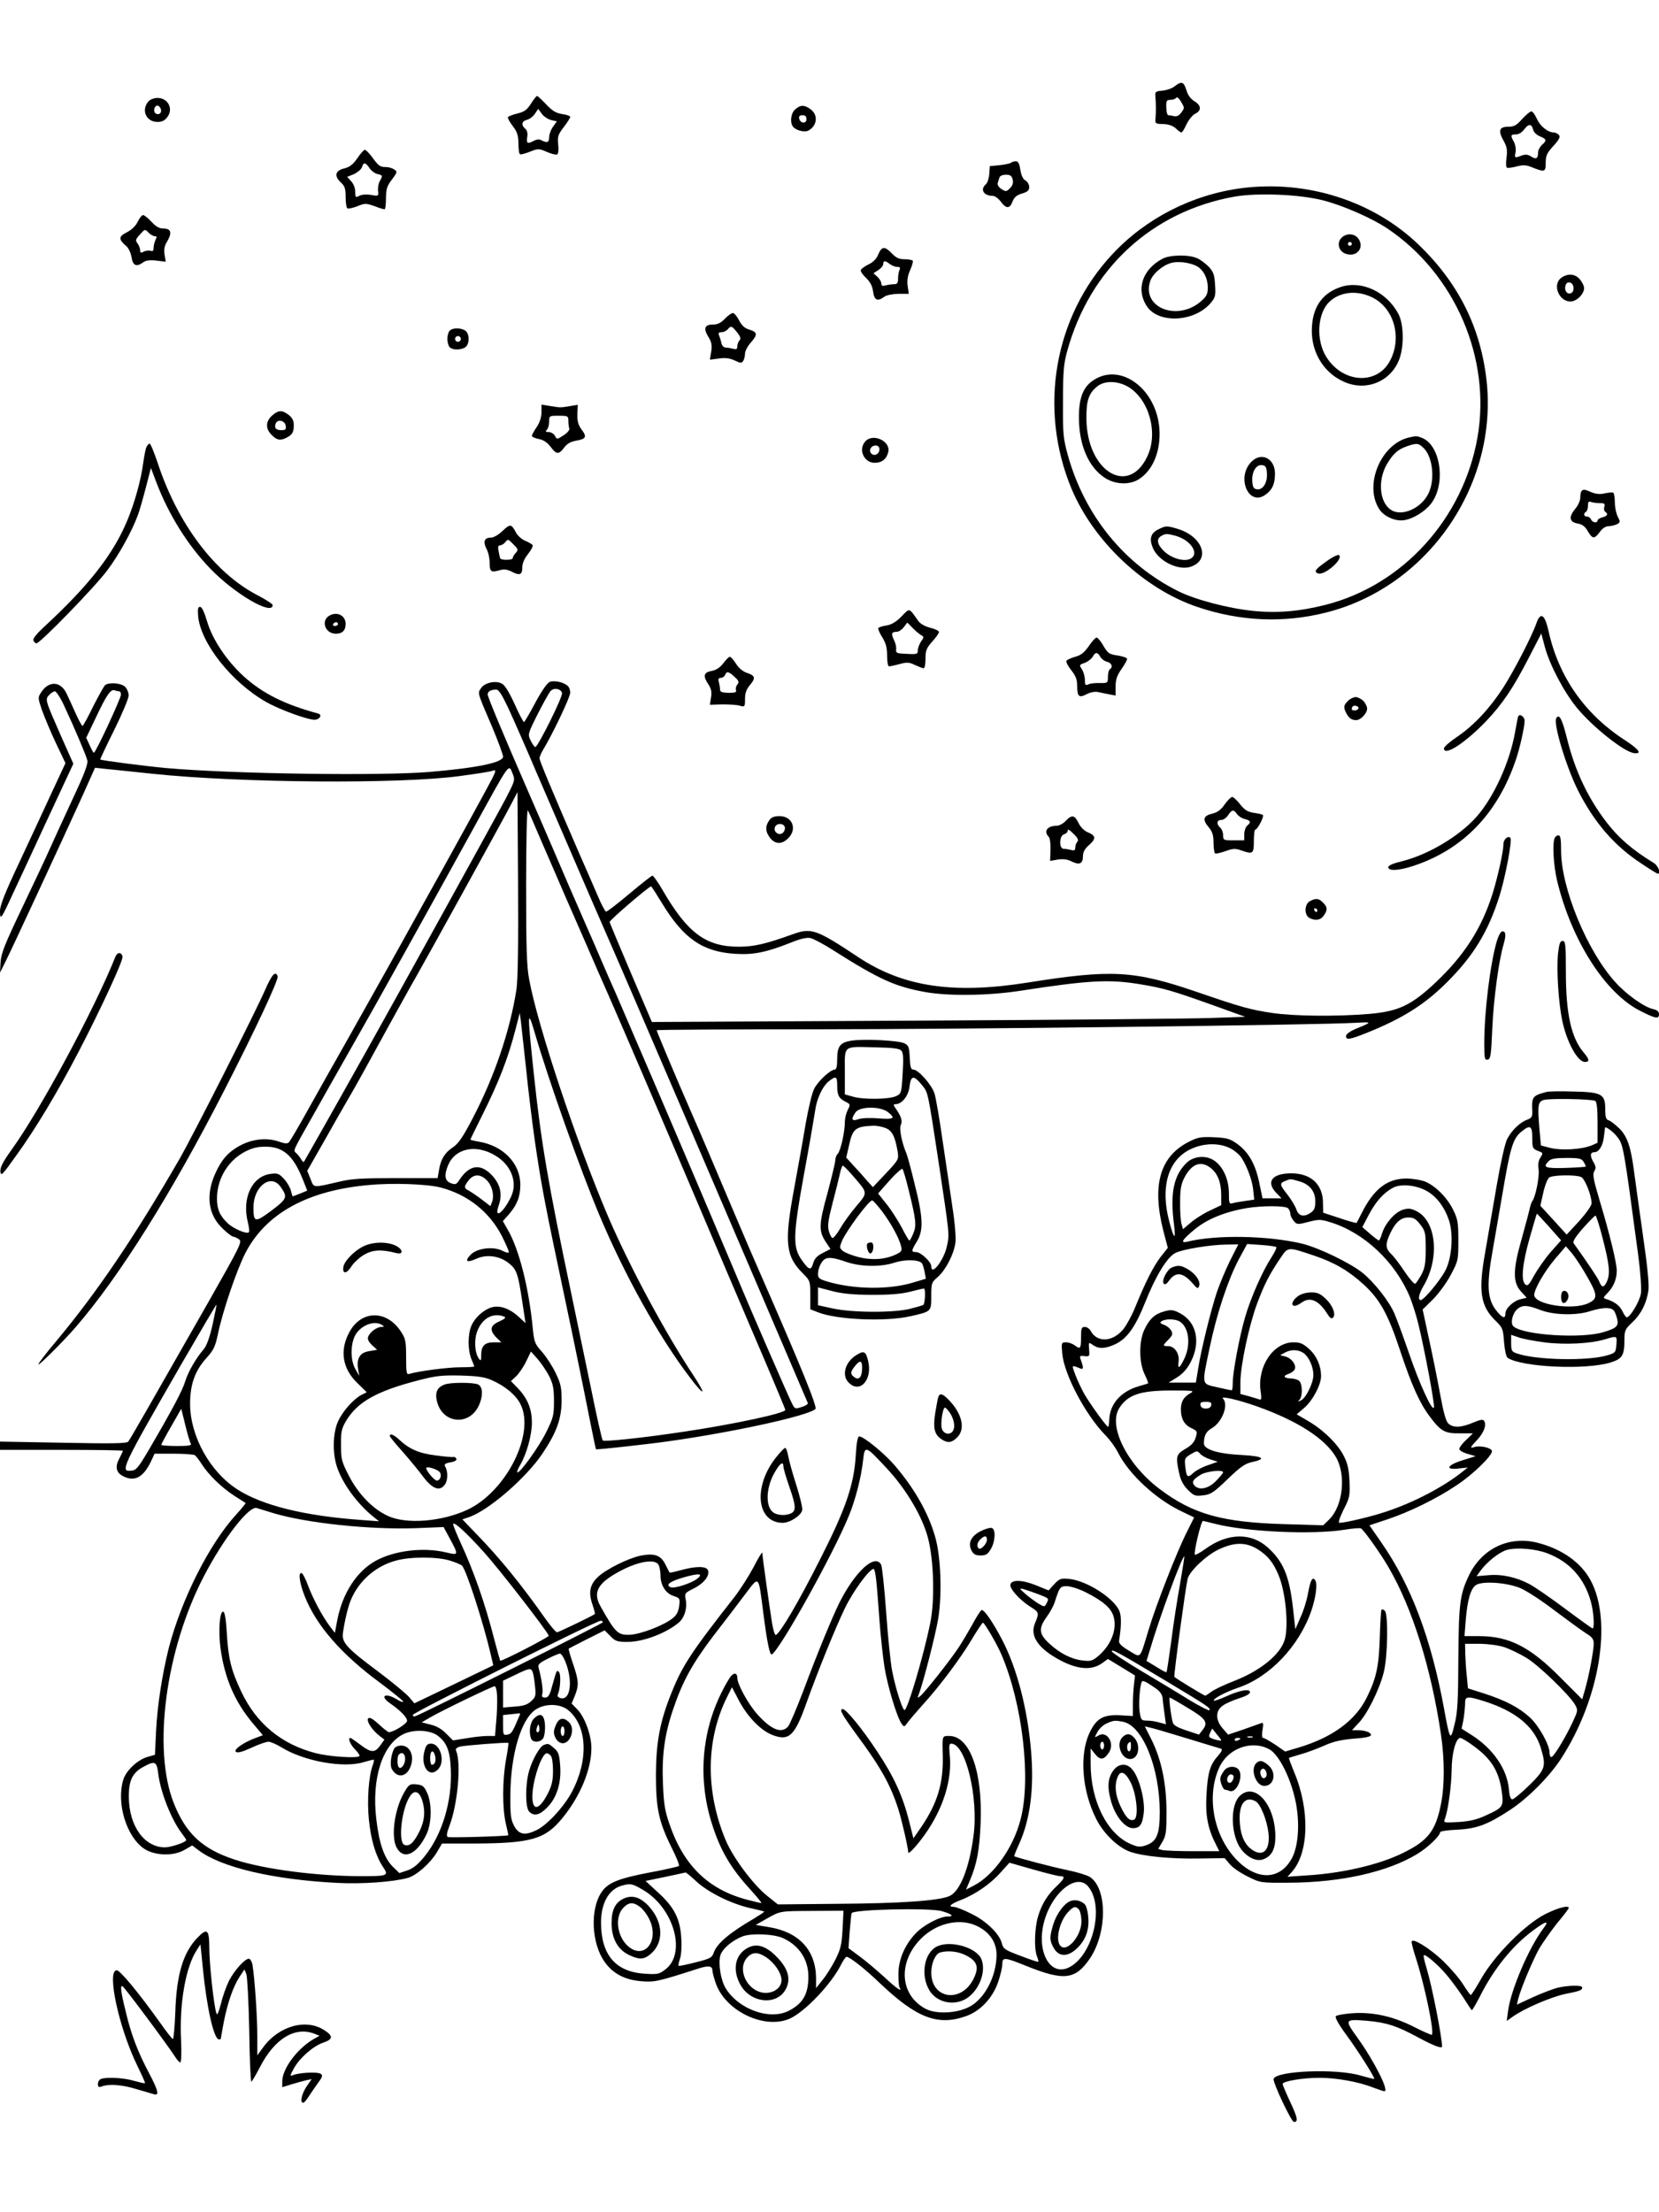 <?xml version="1.0" standalone="no"?>
<!DOCTYPE svg PUBLIC "-//W3C//DTD SVG 20010904//EN"
 "http://www.w3.org/TR/2001/REC-SVG-20010904/DTD/svg10.dtd">
<svg version="1.0" xmlns="http://www.w3.org/2000/svg"
 width="864pt" height="1152pt" viewBox="0 0 864 1152"
 preserveAspectRatio="xMidYMid meet">

<g transform="translate(0,1152) scale(0.1,-0.1)"
fill="#000000" stroke="none">
<path d="M6118 11071 c-13 -11 -42 -21 -64 -23 -35 -3 -39 -6 -37 -28 3 -34 4
-79 1 -115 -3 -29 -1 -30 40 -31 29 -1 51 -9 66 -23 12 -12 25 -21 29 -21 4 0
16 20 27 44 12 24 32 48 45 54 34 16 31 44 -5 65 -19 12 -34 32 -41 57 -14 45
-25 49 -61 21z m35 -136 c-12 -17 -25 -23 -38 -20 -11 3 -25 5 -30 5 -6 0 -11
18 -11 40 -1 35 1 40 22 40 12 0 26 5 30 11 3 6 14 -2 25 -21 18 -30 19 -32 2
-55z"/>
<path d="M2765 10980 c-20 -32 -34 -42 -70 -51 -25 -6 -47 -15 -50 -19 -2 -4
9 -25 25 -46 24 -31 29 -49 30 -91 0 -28 3 -54 8 -56 4 -3 27 3 52 13 43 17
46 17 88 -1 24 -11 48 -16 54 -13 6 4 8 26 5 52 -4 41 -1 51 29 90 19 25 34
49 34 53 0 5 -19 12 -42 15 -33 5 -52 17 -83 50 -23 24 -44 44 -48 44 -4 0
-18 -18 -32 -40z m105 -85 l30 -7 -20 -28 c-11 -15 -20 -40 -20 -54 0 -28 -10
-32 -39 -17 -12 7 -26 6 -44 -4 -31 -16 -36 -12 -31 24 3 17 -1 33 -11 41 -22
19 -18 39 9 46 14 3 33 18 42 32 l17 25 19 -26 c10 -14 32 -28 48 -32z"/>
<path d="M776 10995 c-43 -44 -17 -110 44 -110 24 0 38 7 52 26 32 43 3 99
-52 99 -16 0 -35 -7 -44 -15z m61 -41 c8 -20 -8 -36 -26 -25 -15 10 -8 41 9
41 6 0 13 -7 17 -16z"/>
<path d="M4142 10951 c-22 -18 -29 -64 -14 -88 13 -21 61 -34 82 -23 45 24 52
79 14 109 -33 26 -55 26 -82 2z m58 -52 c0 -25 -33 -22 -38 4 -2 12 3 17 17
17 15 0 21 -6 21 -21z"/>
<path d="M7927 10900 c-29 -33 -42 -40 -72 -40 -47 0 -54 -20 -25 -72 18 -32
21 -49 16 -88 -4 -27 -3 -51 2 -53 4 -3 27 0 50 6 33 9 49 8 75 -2 72 -29 77
-28 77 21 0 37 6 51 40 88 30 33 37 47 29 57 -7 7 -18 13 -26 13 -31 0 -70 31
-88 69 -10 23 -23 41 -30 41 -6 0 -28 -18 -48 -40z m57 -54 c3 -14 18 -29 36
-36 35 -15 37 -21 10 -45 -11 -10 -20 -28 -20 -40 0 -31 -10 -37 -36 -20 -17
11 -30 12 -49 5 -37 -14 -38 -13 -32 18 3 15 -1 38 -8 52 -20 35 -18 40 10 40
14 0 31 10 42 25 23 31 39 32 47 1z"/>
<path d="M1861 10696 c-23 -33 -40 -46 -68 -53 -47 -11 -54 -39 -18 -73 21
-19 25 -33 25 -76 0 -29 4 -55 9 -59 5 -3 29 2 52 11 39 16 44 16 88 1 25 -10
49 -17 54 -17 4 0 7 26 7 58 1 48 5 63 31 97 28 37 29 41 13 52 -10 7 -29 13
-43 13 -32 0 -39 5 -74 53 -15 20 -32 37 -37 37 -5 0 -23 -20 -39 -44z m63
-51 c9 -14 27 -27 41 -31 29 -7 29 -8 13 -37 -7 -12 -11 -35 -9 -51 3 -28 2
-28 -37 -21 -24 4 -49 2 -61 -5 -19 -10 -21 -8 -21 22 0 19 -9 41 -21 54 l-21
23 35 14 c19 9 38 25 42 36 8 28 19 26 39 -4z"/>
<path d="M5266 10673 c-4 -4 -31 -10 -59 -13 l-52 -5 -3 -42 c-2 -23 -10 -47
-18 -53 -31 -27 -11 -60 37 -60 10 0 28 -13 41 -30 28 -38 47 -38 61 0 9 23
22 34 49 42 30 9 38 16 38 34 0 13 -9 28 -19 34 -13 6 -22 26 -27 55 -5 33
-11 45 -23 45 -10 0 -21 -3 -25 -7z m8 -88 c4 -17 0 -31 -14 -45 -19 -19 -22
-19 -45 -4 -13 8 -22 22 -19 30 2 8 6 21 9 29 2 9 16 15 34 15 22 0 30 -5 35
-25z"/>
<path d="M6465 10540 c-257 -34 -498 -157 -673 -345 -302 -324 -385 -802 -212
-1219 115 -275 377 -522 654 -616 223 -76 452 -86 675 -29 528 134 893 664
833 1207 -31 277 -147 509 -354 708 -237 228 -583 338 -923 294z m428 -64
c104 -27 254 -93 334 -147 351 -237 539 -674 468 -1085 -74 -424 -389 -772
-793 -874 -134 -34 -252 -44 -377 -31 -129 13 -299 58 -388 102 -281 140 -487
393 -575 706 -25 91 -27 111 -26 283 0 156 4 197 22 262 118 429 441 727 871
804 120 21 342 12 464 -20z"/>
<path d="M6985 10280 c-24 -26 -13 -68 22 -81 56 -21 100 28 69 76 -20 31 -65
33 -91 5z m55 -30 c0 -5 -4 -10 -10 -10 -5 0 -10 5 -10 10 0 6 5 10 10 10 6 0
10 -4 10 -10z"/>
<path d="M6055 10173 c-107 -56 -141 -163 -80 -251 63 -89 248 -78 331 21 23
28 26 37 22 94 -3 53 -9 68 -33 94 -17 17 -44 38 -62 45 -43 19 -141 17 -178
-3z m176 -38 c36 -19 59 -63 59 -113 0 -33 -6 -45 -34 -70 -123 -108 -311 -35
-266 103 12 38 61 81 107 95 35 11 96 4 134 -15z"/>
<path d="M6984 10026 c-92 -30 -143 -97 -151 -200 -11 -127 53 -242 162 -292
116 -55 247 -3 292 114 26 68 24 184 -4 237 -61 115 -191 176 -299 141z m165
-56 c115 -58 155 -217 86 -336 -71 -121 -245 -106 -328 28 -55 88 -46 228 17
287 56 53 147 61 225 21z"/>
<path d="M5706 9547 c-63 -35 -88 -94 -87 -205 1 -138 48 -250 130 -307 57
-40 138 -43 189 -6 70 49 108 148 100 259 -15 201 -192 339 -332 259z m169
-41 c109 -65 158 -239 101 -361 -99 -213 -316 -79 -318 195 -1 94 12 133 58
169 38 30 105 28 159 -3z"/>
<path d="M7335 9241 c-143 -35 -231 -244 -154 -369 21 -36 71 -62 117 -62 52
0 134 50 165 102 67 108 34 293 -58 328 -29 11 -27 11 -70 1z m80 -55 c46 -46
59 -160 26 -232 -36 -80 -140 -127 -197 -89 -60 39 -70 154 -21 238 32 54 56
76 104 93 52 18 61 17 88 -10z"/>
<path d="M6521 9119 c-88 -82 -17 -246 75 -171 32 25 44 55 44 106 0 76 -67
113 -119 65z m77 -62 c4 -49 -20 -89 -51 -85 -18 2 -23 11 -25 41 -4 49 20 89
51 85 18 -2 23 -11 25 -41z"/>
<path d="M6032 8763 c-39 -19 -48 -49 -28 -96 29 -70 136 -122 201 -97 101 38
57 157 -72 196 -57 17 -61 17 -101 -3z m90 -33 c82 -23 128 -97 75 -121 -34
-15 -99 5 -136 42 -35 34 -40 63 -13 78 22 13 29 13 74 1z"/>
<path d="M6910 8598 c-61 -43 -69 -55 -46 -64 33 -13 133 74 110 95 -5 5 -34
-9 -64 -31z"/>
<path d="M717 10365 c-10 -21 -31 -42 -57 -55 -43 -22 -44 -36 -2 -72 11 -9
23 -34 27 -57 7 -45 25 -53 61 -27 13 10 34 13 68 9 l49 -6 -6 37 c-4 27 -1
46 15 71 25 44 18 65 -21 65 -22 0 -39 10 -62 35 -18 19 -37 35 -44 35 -6 0
-19 -16 -28 -35z m89 -75 c11 0 12 -4 4 -19 -5 -11 -10 -29 -10 -41 0 -16 -4
-20 -16 -16 -8 3 -24 1 -35 -4 -15 -9 -19 -7 -19 7 0 10 -7 26 -14 36 -12 15
-10 21 13 46 25 28 26 29 44 10 10 -10 25 -19 33 -19z"/>
<path d="M4574 10195 c-9 -23 -27 -41 -51 -52 -20 -10 -38 -23 -40 -30 -2 -6
10 -24 27 -40 22 -21 33 -42 37 -71 6 -46 23 -54 59 -27 11 8 41 14 73 15 l54
0 -6 41 c-4 28 0 54 13 82 10 23 16 45 14 49 -3 4 -22 8 -43 8 -28 0 -44 7
-66 30 -37 39 -53 38 -71 -5z m60 -50 c11 -8 28 -15 39 -15 15 0 17 -4 11 -17
-4 -10 -7 -30 -7 -45 0 -22 -5 -28 -21 -28 -12 0 -31 -3 -43 -6 -17 -5 -23 -2
-23 9 0 9 -9 25 -20 35 l-21 19 26 17 c14 9 25 23 25 31 0 19 10 19 34 0z"/>
<path d="M8132 10074 c-49 -34 -15 -124 47 -124 32 0 71 39 71 70 0 10 -9 29
-21 44 -24 30 -63 34 -97 10z m63 -54 c0 -16 -6 -26 -18 -28 -19 -4 -32 20
-23 44 9 25 41 13 41 -16z"/>
<path d="M3775 9860 c-21 -22 -38 -30 -62 -30 -43 0 -51 -20 -24 -64 17 -27
20 -43 15 -77 l-7 -42 47 6 c33 5 56 2 82 -10 31 -15 36 -15 44 -3 6 8 10 26
10 39 0 13 14 39 31 58 36 41 34 54 -10 67 -23 7 -38 21 -52 48 -11 21 -25 38
-32 38 -7 0 -26 -13 -42 -30z m64 -71 c18 -23 21 -33 12 -42 -6 -6 -11 -20
-11 -30 0 -15 -5 -18 -22 -13 -13 3 -30 6 -39 6 -9 0 -19 10 -22 23 -2 12 -8
30 -12 40 -5 13 -2 17 13 17 11 0 25 7 32 15 17 20 21 19 49 -16z"/>
<path d="M2342 9798 c-7 -7 -12 -26 -12 -43 0 -17 5 -36 12 -43 15 -15 53 -16
79 -2 26 15 26 75 0 90 -26 14 -64 13 -79 -2z m58 -43 c0 -8 -7 -15 -15 -15
-8 0 -15 7 -15 15 0 8 7 15 15 15 8 0 15 -7 15 -15z"/>
<path d="M2820 9373 c0 -26 -9 -53 -25 -77 -14 -20 -25 -41 -25 -46 0 -5 16
-12 35 -16 24 -4 44 -17 62 -40 31 -42 43 -42 71 -5 15 20 33 31 62 36 52 9
58 20 29 58 -18 25 -23 43 -22 81 l2 48 -42 -7 c-48 -8 -48 -8 -104 1 l-43 7
0 -40z m140 -45 c0 -14 2 -32 5 -40 2 -7 -11 -23 -30 -35 -34 -22 -35 -22 -45
-2 -6 10 -20 19 -32 19 -17 0 -19 3 -10 12 7 7 12 26 12 43 0 30 1 30 50 30
47 0 50 -1 50 -27z"/>
<path d="M1416 9355 c-33 -30 -34 -68 -1 -100 27 -28 45 -31 78 -14 30 16 37
28 37 66 0 22 -8 38 -26 52 -35 27 -55 26 -88 -4z m72 -52 c3 -19 -1 -23 -22
-23 -29 0 -39 11 -30 35 10 24 48 15 52 -12z"/>
<path d="M4507 9222 c-39 -42 -8 -112 48 -112 38 0 62 19 71 56 14 56 -79 100
-119 56z m73 -42 c0 -24 -26 -38 -42 -22 -16 16 -2 42 22 42 13 0 20 -7 20
-20z"/>
<path d="M761 9188 c-4 -13 -11 -48 -15 -78 -11 -86 -44 -207 -83 -300 -73
-176 -200 -339 -432 -553 -40 -37 -61 -63 -57 -72 3 -8 10 -15 16 -15 19 0
304 293 368 379 61 81 128 202 159 286 9 22 27 87 42 144 l27 104 28 -74 c65
-171 165 -330 281 -450 127 -132 325 -247 325 -190 0 6 -36 29 -80 52 -222
115 -416 373 -520 692 -18 53 -36 97 -41 97 -5 0 -13 -10 -18 -22z"/>
<path d="M8237 8963 c-4 -3 -7 -19 -7 -34 0 -15 -11 -41 -25 -57 -36 -43 -33
-70 10 -78 25 -4 40 -15 54 -40 25 -42 34 -42 63 -4 13 19 31 30 46 30 13 0
32 5 43 10 18 10 18 13 4 40 -8 16 -15 49 -15 74 0 25 -4 47 -8 50 -4 3 -24 1
-44 -3 -24 -6 -46 -4 -68 5 -37 16 -44 17 -53 7z m94 -63 c25 0 29 -3 24 -19
-3 -11 -1 -22 5 -26 17 -11 11 -23 -15 -29 -14 -4 -25 -11 -25 -16 0 -16 -27
-12 -34 5 -3 8 -12 15 -21 15 -17 0 -20 16 -5 25 6 3 10 18 10 32 0 19 4 24
16 19 9 -3 29 -6 45 -6z"/>
<path d="M2617 8755 c-22 -21 -47 -35 -62 -35 -33 0 -40 -21 -21 -59 9 -16 16
-48 16 -70 0 -48 7 -53 50 -41 24 7 40 5 61 -5 45 -24 59 -19 59 19 0 22 10
46 30 71 16 20 27 41 24 46 -3 5 -21 16 -39 23 -19 8 -41 28 -49 45 -23 43
-29 44 -69 6z m58 -71 c24 -24 25 -28 11 -43 -9 -10 -16 -22 -16 -28 0 -10
-56 -11 -64 -2 -2 2 -6 19 -9 37 -5 23 -3 32 7 32 7 0 19 7 26 15 16 19 15 20
45 -11z"/>
<path d="M1032 8310 c14 -141 176 -345 355 -446 74 -42 226 -96 255 -92 25 3
36 26 16 32 -178 48 -292 106 -391 196 -88 81 -162 192 -189 286 -14 47 -27
74 -36 74 -11 0 -13 -11 -10 -50z"/>
<path d="M4695 8310 c-27 -28 -51 -42 -77 -47 -21 -3 -41 -9 -44 -14 -2 -5 7
-26 21 -48 19 -31 25 -54 25 -96 0 -30 4 -55 10 -55 5 0 30 5 55 12 38 10 50
10 80 -5 20 -9 40 -17 45 -17 6 0 10 22 10 50 0 43 5 55 35 89 19 21 35 43 35
50 0 6 -20 16 -46 22 -27 7 -52 21 -62 36 -50 70 -43 68 -87 23z m100 -96 c18
-10 18 -12 2 -34 -9 -14 -17 -34 -17 -46 0 -20 -4 -22 -57 -19 -53 2 -58 4
-56 24 2 12 -4 35 -12 50 -15 31 -12 41 16 41 10 0 26 11 36 24 l18 24 26 -26
c14 -15 34 -32 44 -38z"/>
<path d="M1719 8316 c-50 -24 -28 -96 30 -96 34 0 51 17 51 51 0 42 -41 65
-81 45z m41 -46 c0 -5 -7 -10 -16 -10 -8 0 -12 5 -9 10 3 6 10 10 16 10 5 0 9
-4 9 -10z"/>
<path d="M8001 8273 c-25 -71 -119 -251 -173 -335 -71 -109 -152 -195 -238
-254 -39 -26 -70 -53 -70 -61 0 -44 111 28 221 143 84 89 138 168 220 327 l66
128 18 -68 c26 -96 97 -231 165 -316 81 -100 249 -234 301 -239 43 -5 25 20
-52 70 -207 135 -342 329 -394 565 -20 89 -42 103 -64 40z"/>
<path d="M5670 8155 c-23 -33 -40 -47 -70 -55 -21 -6 -42 -15 -46 -21 -3 -6 8
-28 25 -49 24 -31 31 -48 31 -84 0 -54 10 -62 51 -40 18 9 43 14 58 10 14 -3
41 -8 59 -12 l32 -6 0 47 c0 35 7 57 30 90 17 24 30 48 30 54 0 5 -21 13 -46
17 -49 7 -55 11 -84 62 -11 17 -24 32 -29 32 -6 0 -24 -20 -41 -45z m60 -55
c6 -11 22 -23 35 -26 25 -6 33 -28 15 -39 -5 -3 -10 -21 -10 -39 0 -33 -1 -33
-42 -33 -24 1 -51 -2 -60 -7 -15 -7 -18 -3 -18 23 0 18 -7 42 -15 55 -15 23
-15 24 14 34 16 6 34 20 41 31 14 26 26 27 40 1z"/>
<path d="M3767 8066 c-18 -23 -38 -36 -62 -40 -41 -8 -45 -26 -15 -71 14 -22
18 -39 13 -67 l-6 -38 64 2 c35 0 76 -2 92 -7 26 -7 27 -6 27 35 0 31 7 50 25
72 32 37 28 50 -15 64 -21 7 -43 25 -57 48 -13 20 -27 36 -32 36 -5 0 -20 -15
-34 -34z m59 -71 c22 -20 24 -27 14 -40 -7 -8 -10 -21 -7 -29 4 -11 -4 -14
-39 -14 -33 1 -44 5 -44 17 0 9 -3 26 -6 39 -5 16 -2 22 10 22 9 0 19 7 22 15
8 21 19 19 50 -10z"/>
<path d="M2863 7969 c-13 -5 -41 -45 -75 -108 -29 -55 -56 -101 -59 -101 -4 0
-26 42 -49 94 -27 59 -51 99 -66 106 -32 18 -91 5 -109 -24 -18 -27 -21 -17
57 -199 32 -76 58 -147 58 -157 0 -31 -135 -59 -385 -80 -259 -21 -1022 -10
-1365 20 -112 10 -342 40 -348 45 -1 1 31 70 73 154 41 83 75 164 75 179 0 16
-9 37 -19 46 -22 20 -84 24 -104 8 -6 -6 -34 -56 -62 -111 -27 -56 -52 -101
-55 -101 -4 0 -19 28 -35 63 -15 34 -37 81 -48 105 -30 65 -93 69 -133 6 -17
-26 -17 -29 5 -93 13 -36 45 -113 72 -170 l50 -105 -70 -150 c-38 -83 -115
-248 -170 -366 -75 -159 -101 -225 -101 -254 0 -51 6 -43 62 79 26 55 108 232
183 394 l137 294 -65 146 c-82 187 -83 188 -61 212 9 10 23 19 30 19 7 0 30
-35 49 -77 54 -116 113 -255 120 -283 4 -19 -16 -72 -81 -210 -47 -102 -101
-219 -119 -260 -18 -41 -82 -176 -141 -300 -89 -187 -108 -234 -111 -280 l-3
-55 30 60 c34 68 290 620 396 853 l69 154 55 -6 c30 -3 139 -14 241 -25 455
-48 1291 -55 1605 -12 83 11 159 23 168 27 20 8 20 1 0 -39 -23 -45 -224 -412
-367 -667 -65 -118 -143 -258 -172 -310 -29 -52 -120 -214 -202 -360 -83 -146
-185 -328 -228 -405 -43 -77 -83 -145 -89 -152 -9 -10 -21 -9 -56 3 -61 21
-136 13 -201 -22 -60 -33 -94 -71 -126 -141 -53 -114 -40 -218 36 -290 24 -24
50 -43 56 -43 6 0 19 -6 30 -14 17 -12 7 -33 -160 -327 -305 -535 -407 -714
-417 -726 -8 -10 -83 -11 -339 -6 l-329 6 0 -21 0 -22 320 0 c176 0 320 -2
320 -5 0 -3 -9 -21 -19 -41 -23 -42 -16 -73 20 -91 59 -31 105 -7 145 76 l19
41 100 0 c55 0 105 -4 110 -8 6 -4 22 -25 36 -47 36 -56 104 -122 169 -164 30
-19 57 -36 59 -38 2 -1 -20 -28 -49 -60 -140 -153 -285 -441 -351 -695 -34
-136 -59 -295 -66 -429 l-6 -127 -39 -11 c-53 -16 -112 -72 -126 -119 -37
-123 17 -298 110 -360 56 -36 153 -39 211 -4 l38 22 33 -25 c117 -89 388 -153
721 -170 130 -7 294 5 369 26 46 13 118 77 153 136 l25 43 166 0 c299 1 372
22 463 135 92 113 149 252 149 362 0 67 -34 160 -72 200 l-31 32 17 41 c22 55
20 79 -10 167 -14 41 -24 76 -22 78 1 1 44 23 95 49 l92 46 30 -30 c26 -27 36
-30 90 -30 83 0 205 47 269 103 28 26 42 75 33 118 -6 32 -5 34 44 58 52 27
83 67 72 94 -8 22 -62 22 -139 1 -32 -9 -60 -15 -61 -13 -1 2 -11 22 -22 43
-24 48 -57 59 -129 45 -66 -14 -182 -72 -223 -112 -41 -39 -49 -79 -28 -141 9
-26 15 -49 13 -51 -9 -8 -189 -95 -197 -95 -6 0 -31 30 -58 67 -127 181 -242
322 -361 444 l-74 77 33 11 c102 34 300 205 385 333 73 109 98 179 99 273 0
69 -4 89 -31 145 -17 36 -49 85 -71 110 -37 41 -41 51 -48 120 -20 212 -72
417 -131 517 l-25 44 32 36 c42 49 59 92 59 153 0 112 -89 204 -217 225 -24 4
-43 9 -43 11 0 2 27 57 59 121 89 179 135 295 176 453 l22 85 6 -45 c3 -25 15
-135 27 -245 11 -110 31 -274 44 -365 36 -250 53 -335 166 -870 37 -174 91
-437 126 -615 14 -71 27 -131 28 -132 3 -3 261 25 381 42 339 48 727 133 762
168 10 11 -75 221 -286 702 -27 61 -93 214 -146 340 -112 264 -168 397 -218
510 -67 153 -177 414 -177 420 0 3 375 5 833 5 750 0 2612 22 2812 34 83 5 83
4 -7 -33 -28 -12 -48 -27 -48 -36 0 -22 19 -19 107 16 185 74 303 148 417 262
139 138 216 264 275 450 31 98 68 293 57 304 -12 13 -36 -8 -36 -32 0 -39 -29
-170 -57 -260 -57 -180 -147 -320 -295 -460 -127 -120 -195 -152 -348 -165
-168 -14 -388 -12 -504 5 -115 17 -164 31 -391 109 -330 113 -444 119 -885 49
-385 -61 -646 -22 -879 132 -223 148 -245 155 -345 119 -136 -49 -199 -64
-278 -64 -171 0 -267 71 -396 293 -24 42 -49 77 -54 77 -5 0 -59 -43 -121 -95
-62 -52 -116 -94 -121 -92 -5 2 -24 37 -41 78 -18 41 -62 144 -100 229 -143
330 -205 478 -205 491 0 8 9 29 20 47 48 79 140 272 140 295 0 13 -6 30 -14
36 -22 19 -69 29 -93 20z m64 -57 c7 -16 -126 -282 -139 -282 -5 0 -15 15 -24
33 -16 33 -16 34 36 138 29 57 59 111 67 120 16 19 52 14 60 -9z m-2306 8 c5
0 9 -8 9 -17 0 -19 -131 -302 -141 -303 -3 0 -13 18 -22 39 l-18 39 52 109
c56 118 76 146 97 138 7 -3 18 -5 23 -5z m2026 -87 c25 -54 92 -206 148 -338
57 -132 185 -429 285 -660 101 -231 204 -469 230 -530 26 -60 135 -315 243
-565 205 -477 646 -1507 654 -1526 2 -6 -12 -15 -32 -21 -34 -11 -36 -10 -50
18 -16 29 -229 520 -270 619 -13 30 -30 73 -40 95 -9 22 -67 157 -127 300
-134 316 -426 996 -480 1120 -22 50 -53 119 -68 155 -15 36 -60 139 -100 230
-40 91 -112 257 -160 370 -49 113 -107 248 -130 300 -126 289 -210 490 -210
503 0 16 14 25 43 26 14 1 30 -24 64 -96z m24 -345 c12 -30 10 -36 -40 -132
-59 -111 -583 -1060 -721 -1306 -214 -382 -324 -575 -327 -580 -3 -3 -9 3 -14
12 -5 9 -16 24 -25 32 -18 18 -25 0 94 211 46 83 104 184 127 225 23 41 69
122 102 180 63 109 358 639 598 1075 197 358 183 339 206 283z m19 -1118 c-33
-215 -114 -455 -228 -673 -52 -100 -75 -133 -104 -152 -42 -28 -63 -62 -72
-120 l-7 -40 -217 0 c-177 0 -232 -3 -297 -19 -139 -32 -129 -33 -148 15 l-17
42 89 156 c48 86 105 185 126 221 42 72 90 159 219 395 49 88 107 194 131 235
70 123 460 830 496 900 l34 65 3 -475 c2 -318 -1 -500 -8 -550z m125 780 c32
-74 91 -209 130 -300 40 -91 93 -212 118 -270 25 -58 72 -166 105 -240 74
-168 284 -658 472 -1100 78 -184 211 -497 296 -695 85 -198 154 -363 154 -367
0 -17 -264 -74 -525 -113 -211 -32 -418 -54 -426 -46 -4 3 -32 128 -62 276
-31 149 -77 369 -102 490 -120 571 -157 786 -194 1135 -35 328 -35 353 3 225
72 -248 238 -715 336 -949 131 -313 311 -637 473 -849 32 -43 61 -76 65 -73 3
3 -17 38 -43 78 -149 224 -337 574 -448 833 -163 382 -366 990 -411 1234 -13
67 -16 163 -16 490 0 230 4 400 9 391 5 -8 35 -76 66 -150z m635 -337 c111
-182 211 -250 380 -260 95 -6 161 8 288 58 51 21 84 28 103 24 16 -4 68 -31
116 -62 243 -154 323 -190 481 -219 124 -22 327 -19 492 6 362 56 466 61 625
35 124 -20 173 -35 375 -107 l175 -63 -175 -6 c-96 -4 -791 -10 -1545 -14
l-1370 -7 -110 257 c-60 141 -110 260 -110 264 0 10 209 189 216 185 3 -1 29
-42 59 -91z m-2003 -1274 c56 -21 93 -67 133 -168 l20 -51 -36 -15 c-20 -8
-38 -15 -39 -15 -2 0 -6 13 -10 30 -4 16 -20 44 -36 61 -26 28 -34 31 -70 26
-97 -13 -150 -126 -118 -253 6 -25 9 -48 5 -51 -11 -11 -79 18 -109 46 -41 38
-57 73 -57 129 0 121 78 228 190 263 37 11 95 10 127 -2z m1130 -35 c85 -49
120 -140 85 -215 -40 -85 -91 -122 -65 -47 21 60 9 111 -36 159 -61 63 -118
53 -171 -29 -13 -20 -19 -22 -43 -13 -31 12 -35 42 -13 94 37 87 143 110 243
51z m-43 -129 c29 -28 41 -79 29 -113 l-9 -23 -44 34 c-25 19 -55 39 -67 46
-28 14 -28 21 -2 55 26 33 61 33 93 1z m-1073 -35 c38 -54 35 -62 -47 -124
-86 -64 -94 -63 -94 17 0 109 91 178 141 107z m834 -4 c142 -37 255 -128 319
-253 20 -40 36 -77 36 -83 0 -6 -13 -4 -32 6 -47 25 -132 15 -166 -19 -34 -35
-22 -45 28 -22 53 24 118 16 166 -20 44 -34 51 -52 73 -197 l18 -118 -37 34
c-49 44 -100 61 -143 47 -42 -14 -86 -55 -103 -97 -18 -44 -18 -126 1 -171 8
-19 15 -37 15 -39 0 -2 -33 -4 -74 -4 -63 0 -218 -20 -266 -35 -13 -4 -15 10
-15 88 0 83 -3 96 -27 133 -75 115 -209 112 -270 -6 -50 -94 -34 -188 43 -262
l49 -48 -28 -14 c-43 -23 -99 -87 -122 -139 -27 -60 -29 -165 -5 -236 28 -85
103 -188 184 -255 l35 -28 -95 7 c-292 21 -512 75 -643 159 -143 92 -246 278
-246 446 0 100 25 172 85 238 38 42 46 60 60 125 24 118 99 337 144 424 107
205 324 324 642 352 126 12 306 5 374 -13z m-1188 -714 c-15 -67 -31 -110 -46
-128 -40 -46 -81 -117 -96 -166 -14 -48 -69 -151 -187 -353 -54 -92 -68 -111
-91 -113 -64 -8 -59 4 258 555 99 171 181 310 182 309 2 -1 -8 -48 -20 -104z
m1518 42 c12 -5 6 -11 -24 -25 -49 -21 -53 -46 -16 -84 l26 -25 -39 0 c-48 0
-66 -19 -66 -67 0 -29 -2 -32 -12 -18 -22 30 -26 99 -8 144 26 67 82 97 139
75z m-635 -44 c12 -8 12 -10 -5 -10 -24 -1 -60 -28 -68 -52 -4 -12 3 -26 20
-42 l27 -25 -41 -7 c-48 -7 -67 -37 -58 -93 l6 -36 -22 39 c-27 50 -23 142 8
184 34 46 96 66 133 42z m870 -266 c20 -40 25 -64 25 -130 0 -74 -3 -87 -42
-165 -39 -78 -139 -216 -149 -206 -3 2 4 20 15 38 34 59 61 155 61 221 0 72
-23 127 -75 181 l-34 35 28 26 c15 15 39 50 52 78 l24 50 35 -39 c19 -22 46
-62 60 -89z m-297 -22 c68 -30 124 -77 147 -123 79 -153 -73 -456 -276 -551
-133 -62 -318 -77 -414 -32 -79 36 -154 114 -203 209 -38 74 -41 86 -41 160
-1 69 3 86 26 125 58 98 157 155 373 211 96 25 125 28 225 26 92 -3 125 -8
163 -25z m-1569 -330 c5 -9 -12 -12 -73 -12 -45 0 -81 3 -81 6 0 4 23 47 52
97 l52 91 21 -85 c11 -46 24 -90 29 -97z m431 -362 c175 -52 499 -86 737 -78
l148 6 30 -55 c50 -93 50 -93 -17 -77 -118 28 -267 10 -365 -43 -99 -54 -173
-167 -201 -307 l-13 -69 -26 34 c-40 53 -89 146 -114 213 -12 33 -27 62 -33
64 -19 6 -12 -50 17 -123 60 -150 189 -299 390 -447 67 -50 122 -95 122 -99 0
-5 -15 0 -32 11 -62 38 -94 19 -35 -21 53 -37 87 -72 87 -90 0 -15 -70 -59
-95 -59 -4 0 -28 18 -52 41 -31 28 -48 38 -55 31 -12 -12 18 -60 58 -91 l26
-20 -22 -31 c-28 -39 -48 -38 -104 5 -26 19 -48 35 -51 35 -15 0 -1 -35 24
-60 16 -16 26 -32 23 -35 -13 -12 -155 -3 -226 15 -180 46 -312 155 -391 324
-52 111 -66 169 -74 305 -4 66 -10 106 -18 108 -19 7 -27 -101 -14 -195 22
-153 73 -272 166 -384 l54 -64 -37 -14 c-61 -22 -116 -60 -104 -72 8 -8 31 -2
80 20 38 18 78 32 90 32 11 0 42 -13 69 -30 118 -72 323 -109 428 -76 27 8 51
14 52 12 2 -2 -1 -15 -6 -29 -21 -55 -30 -183 -20 -282 11 -107 35 -188 73
-246 32 -48 28 -49 -122 -49 -226 1 -497 36 -649 86 -169 55 -256 136 -319
297 -110 281 -41 799 159 1181 101 194 234 366 274 353 10 -3 50 -15 88 -27z
m1098 -206 c80 -89 325 -405 335 -432 2 -7 -248 -136 -253 -130 -1 2 -15 50
-30 108 -48 188 -107 357 -177 508 -21 46 -38 89 -38 94 0 20 66 -40 163 -148z
m-182 -40 c30 -9 59 -21 65 -27 23 -23 111 -297 148 -455 l15 -64 -205 -99
-206 -99 -26 31 c-14 17 -85 76 -158 131 -169 126 -195 154 -188 205 9 62 26
136 42 173 41 98 129 175 233 203 74 21 212 21 280 1z m1089 -23 c5 -11 10
-36 10 -56 0 -50 27 -93 68 -106 33 -11 34 -13 29 -53 -4 -29 -14 -48 -34 -63
-45 -37 -168 -84 -224 -86 -61 -2 -74 10 -151 147 -42 74 -16 122 100 184 97
52 184 66 202 33z m201 -72 c-28 -23 -118 -52 -137 -45 -31 12 -6 31 67 52 81
23 104 20 70 -7z m-491 -227 c0 -6 -922 -468 -977 -489 -7 -3 -13 0 -13 7 0
11 953 489 978 490 6 0 12 -4 12 -8z m-196 -204 c41 -101 27 -204 -24 -191
-15 4 -19 10 -14 22 13 29 16 103 5 114 -12 12 -11 13 -36 -75 -12 -46 -20
-58 -36 -58 -15 0 -19 5 -15 18 6 17 -4 84 -19 137 -5 17 3 25 47 47 29 15 58
27 64 27 6 1 19 -18 28 -41z m-170 -55 c4 -9 9 -41 12 -72 6 -51 4 -58 -20
-80 -19 -18 -40 -25 -86 -28 l-60 -5 0 70 0 70 63 30 c73 36 83 37 91 15z
m-185 -130 c1 -32 -1 -91 -5 -130 l-6 -73 -40 0 c-21 0 -71 -5 -109 -12 l-70
-11 -35 35 c-22 23 -50 40 -81 47 l-47 12 45 26 c60 35 321 161 335 162 6 1
12 -23 13 -56z m371 -69 c99 -83 106 -260 18 -426 -41 -77 -128 -171 -183
-198 -62 -30 -93 -24 -118 23 -17 32 -20 58 -19 160 1 208 55 393 131 444 50
34 129 32 171 -3z m-252 -22 c-39 -93 -44 -101 -65 -105 -22 -4 -23 -1 -23 49
l0 53 38 4 c20 2 41 4 45 5 5 1 7 -2 5 -6z m-429 -110 c48 -36 65 -79 69 -177
7 -164 -45 -338 -136 -451 -35 -43 -59 -63 -90 -74 l-42 -14 -35 34 c-44 45
-70 118 -85 245 -26 214 32 394 144 446 51 24 137 20 175 -9z m356 -127 c-19
-109 -19 -251 -1 -330 8 -33 14 -61 13 -62 -6 -5 -307 -14 -315 -9 -8 5 -5 22
8 56 43 110 63 326 36 391 -5 12 0 18 21 24 24 6 242 23 251 19 1 -1 -4 -41
-13 -89z m-1811 -70 c11 -95 68 -240 122 -311 13 -17 24 -33 24 -36 0 -11 -80
-38 -111 -38 -107 0 -187 111 -188 261 -1 88 19 129 79 160 57 31 66 26 74
-36z"/>
<path d="M1895 5031 c-49 -23 -103 -78 -107 -110 -5 -37 18 -35 42 4 12 19 42
47 66 61 45 26 89 29 167 9 42 -11 36 22 -8 41 -47 19 -112 17 -160 -5z"/>
<path d="M2315 4310 c-35 -13 -48 -37 -42 -74 21 -133 179 -149 226 -23 17 45
14 85 -8 97 -23 12 -147 12 -176 0z"/>
<path d="M2030 4042 c0 -4 30 -41 68 -83 37 -42 86 -102 109 -133 46 -60 83
-73 109 -38 16 20 18 66 4 92 -8 15 -5 19 26 25 21 3 34 11 31 18 -3 7 -9 11
-15 10 -6 -2 -48 2 -94 8 -86 11 -137 33 -190 83 -27 25 -48 34 -48 18z m258
-186 c15 -15 6 -46 -13 -46 -13 0 -55 50 -55 65 0 11 53 -4 68 -19z"/>
<path d="M2781 2571 c-21 -21 -28 -72 -15 -105 9 -23 51 -20 64 4 6 12 10 42
8 68 -3 54 -24 66 -57 33z m25 -68 c-11 -11 -17 4 -9 23 7 18 8 18 11 1 2 -10
1 -21 -2 -24z"/>
<path d="M2894 2535 c-12 -30 -12 -40 -2 -63 17 -35 51 -40 72 -10 21 30 20
71 -2 91 -29 27 -52 21 -68 -18z m46 -30 c0 -14 -4 -25 -10 -25 -5 0 -10 11
-10 25 0 14 5 25 10 25 6 0 10 -11 10 -25z"/>
<path d="M2832 2433 c-21 -8 -59 -75 -76 -133 -21 -72 -21 -193 0 -214 25 -25
54 -19 94 22 50 50 75 130 67 221 -4 55 -9 69 -32 88 -27 24 -31 25 -53 16z
m36 -55 c7 -7 12 -40 12 -78 0 -53 -6 -78 -27 -120 -50 -97 -88 -92 -79 11 8
85 50 199 74 199 5 0 13 -5 20 -12z"/>
<path d="M2211 2403 c-23 -82 26 -146 72 -95 37 41 10 132 -38 132 -19 0 -26
-7 -34 -37z m55 -27 c6 -26 -1 -46 -17 -46 -5 0 -9 16 -9 35 0 40 17 47 26 11z"/>
<path d="M2052 2413 c-16 -32 -22 -84 -12 -104 29 -53 82 -43 101 20 16 53 -8
101 -51 101 -18 0 -33 -7 -38 -17z m58 -52 c0 -29 -21 -57 -33 -44 -9 8 -9 58
0 66 16 17 33 5 33 -22z"/>
<path d="M2106 2188 c-51 -87 -71 -230 -41 -288 36 -69 107 -37 157 70 27 58
28 163 1 217 -15 32 -23 38 -55 41 -34 3 -38 0 -62 -40z m91 -38 c20 -59 15
-112 -14 -170 -30 -58 -51 -77 -77 -67 -34 13 -15 187 29 253 22 34 47 27 62
-16z"/>
<path d="M7020 7870 c-23 -23 -24 -33 -9 -63 14 -27 28 -37 52 -37 23 0 57 35
57 60 0 11 -9 29 -20 40 -11 11 -29 20 -40 20 -11 0 -29 -9 -40 -20z m54 -41
c-7 -11 -34 -12 -34 -1 0 14 11 21 26 15 8 -3 11 -9 8 -14z"/>
<path d="M7906 7787 c-2 -6 -9 -43 -16 -82 -28 -156 -110 -335 -199 -437 -90
-102 -253 -199 -390 -233 -46 -11 -71 -22 -71 -31 0 -21 56 -18 131 7 258 85
439 272 534 554 20 58 45 170 45 201 0 24 -29 41 -34 21z"/>
<path d="M8105 7780 c-17 -27 52 -254 113 -376 85 -168 190 -289 329 -380 44
-30 84 -54 87 -54 18 0 2 42 -21 56 -113 69 -184 131 -247 213 -97 127 -163
266 -205 435 -26 104 -41 131 -56 106z"/>
<path d="M6378 7331 c-19 -28 -37 -41 -64 -48 -48 -11 -53 -31 -19 -71 19 -23
25 -41 25 -80 0 -28 4 -53 8 -56 5 -3 29 3 55 12 38 14 51 14 80 4 62 -22 67
-19 67 48 0 33 3 60 8 60 11 0 47 69 39 76 -3 3 -24 8 -46 11 -33 5 -48 14
-72 44 -17 22 -36 39 -42 39 -7 -1 -24 -18 -39 -39z m64 -50 c8 -11 26 -23 41
-26 31 -8 34 -17 12 -35 -8 -7 -15 -27 -15 -44 l0 -32 -55 0 c-53 0 -55 1 -55
27 0 15 -7 32 -15 39 -21 18 -19 40 5 40 11 0 27 11 36 25 20 30 29 31 46 6z"/>
<path d="M4006 7248 c-22 -31 -20 -60 5 -92 26 -33 62 -34 94 -1 48 47 22 115
-45 115 -29 0 -43 -6 -54 -22z m81 -34 c3 -8 -1 -22 -9 -30 -19 -19 -52 3 -42
29 8 21 43 22 51 1z"/>
<path d="M5550 7245 c-13 -14 -34 -25 -46 -25 -50 0 -71 -29 -42 -58 6 -6 10
-36 9 -68 l-2 -57 41 7 c28 4 50 1 71 -10 40 -20 59 -12 59 27 0 22 9 38 30
57 39 34 38 50 -3 67 -20 8 -39 27 -50 49 -20 42 -35 45 -67 11z m45 -71 c19
-19 23 -30 16 -37 -6 -6 -11 -20 -11 -30 0 -15 -5 -18 -22 -13 -13 3 -30 6
-39 6 -24 0 -23 68 2 75 10 4 19 11 19 16 0 14 7 11 35 -17z"/>
<path d="M8096 7154 c-12 -31 -5 -141 13 -219 75 -313 252 -589 435 -680 79
-40 96 -43 96 -16 0 13 -9 21 -30 26 -47 10 -141 77 -198 141 -148 164 -282
491 -282 685 0 61 -3 79 -14 79 -8 0 -17 -7 -20 -16z"/>
<path d="M6823 6828 c-30 -15 -32 -72 -4 -88 31 -16 59 -12 75 12 21 30 20 44
-4 68 -22 22 -35 24 -67 8z m37 -48 c0 -5 -2 -10 -4 -10 -3 0 -8 5 -11 10 -3
6 -1 10 4 10 6 0 11 -4 11 -10z"/>
<path d="M7795 6618 c-34 -116 -65 -367 -65 -531 0 -79 2 -88 18 -85 15 3 18
22 24 167 7 149 33 345 58 431 14 48 13 70 -5 70 -9 0 -20 -20 -30 -52z"/>
<path d="M8114 6553 c-8 -83 2 -252 22 -347 23 -112 80 -216 118 -216 26 0 24
14 -7 50 -64 76 -92 201 -92 418 0 145 -2 162 -17 162 -13 0 -18 -14 -24 -67z"/>
<path d="M601 6538 c-107 -269 -389 -795 -542 -1007 -45 -63 -59 -91 -57 -112
3 -26 10 -18 82 83 101 139 219 336 329 548 112 216 229 468 225 488 -5 25
-27 25 -37 0z"/>
<path d="M1382 6368 c-52 -120 -379 -765 -447 -883 -236 -409 -430 -695 -643
-950 -51 -60 -92 -114 -92 -120 0 -10 132 122 195 195 226 261 497 693 772
1230 165 322 285 579 279 596 -11 30 -29 11 -64 -68z"/>
<path d="M4436 6101 c-61 -9 -76 -29 -76 -98 0 -36 -4 -53 -13 -53 -22 0 -87
-60 -107 -100 -11 -21 -30 -102 -44 -181 -13 -79 -41 -234 -61 -343 -51 -277
-44 -347 47 -438 37 -37 38 -40 38 -112 l0 -74 38 -15 c100 -40 352 -51 485
-21 108 25 107 23 107 105 0 67 1 71 35 100 41 37 83 118 91 179 3 26 -3 103
-16 185 -11 77 -34 232 -51 345 -16 113 -35 223 -42 245 -13 44 -84 125 -110
125 -13 0 -17 13 -19 62 -3 56 -6 64 -28 75 -31 15 -209 24 -274 14z m258 -52
c10 -11 12 -38 7 -119 -6 -102 -7 -105 -34 -118 -36 -17 -169 -19 -224 -3
l-43 12 0 119 c0 140 -14 130 163 126 87 -2 121 -6 131 -17z m-334 -178 c0
-53 7 -69 41 -87 28 -14 29 -15 14 -44 -8 -16 -15 -44 -15 -63 0 -51 -22 -150
-37 -165 -7 -7 -13 -23 -13 -35 0 -11 -19 -89 -41 -172 -46 -166 -46 -196 -6
-256 l22 -33 -40 -21 c-29 -14 -43 -29 -50 -53 -11 -40 -22 -37 -60 17 -47 67
-46 126 13 451 28 151 53 298 57 325 8 63 39 129 72 155 36 28 43 25 43 -19z
m442 -2 c32 -40 29 -26 89 -419 54 -361 54 -357 41 -417 -15 -74 -82 -161 -82
-107 0 23 -55 74 -79 74 -26 0 -26 6 4 55 35 57 33 123 -11 297 -19 79 -39
152 -44 163 -23 53 -38 129 -29 146 10 20 4 42 -23 82 -16 22 -17 27 -4 27 33
0 68 44 73 93 7 58 22 59 65 6z m-178 -140 c42 -33 32 -39 -48 -33 -44 4 -86
2 -105 -4 -36 -13 -41 -1 -15 36 22 31 128 32 168 1z m-15 -82 c36 -13 52 -42
66 -124 6 -40 5 -43 -61 -113 l-68 -72 -30 33 c-16 19 -47 54 -69 77 l-40 44
13 56 c20 95 33 106 130 110 14 0 40 -4 59 -11z m-168 -249 c80 -93 80 -86 18
-160 -30 -35 -67 -87 -84 -116 -16 -28 -34 -50 -40 -49 -5 2 -14 19 -19 38 -7
28 -2 59 19 140 15 57 32 125 38 152 5 26 13 47 16 47 4 0 28 -24 52 -52z
m292 -78 c38 -154 41 -182 23 -224 -8 -20 -17 -36 -20 -36 -3 0 -21 30 -40 68
-20 37 -55 92 -79 122 l-44 55 60 68 c33 37 64 64 67 60 4 -4 19 -55 33 -113z
m-140 -107 c46 -61 90 -140 100 -184 6 -22 2 -28 -28 -42 -56 -26 -124 -31
-195 -13 -35 9 -72 24 -82 33 -16 14 -16 19 -3 51 23 53 138 209 157 211 4 1
27 -25 51 -56z m-187 -264 c76 -26 181 -28 253 -4 52 17 124 16 141 -2 5 -4
11 -25 15 -45 l7 -37 -64 -19 c-125 -39 -309 -37 -448 4 -43 13 -50 18 -50 40
0 28 17 65 34 76 18 13 50 9 112 -13z m134 -172 c95 0 154 5 198 16 35 9 68
17 74 17 9 0 6 -75 -3 -85 -2 -2 -32 -11 -67 -20 -86 -22 -300 -21 -404 1
l-78 17 0 47 0 46 73 -19 c54 -14 106 -19 207 -20z"/>
<path d="M4518 5045 c-10 -10 4 -56 16 -52 17 5 20 57 3 57 -7 0 -16 -2 -19
-5z"/>
<path d="M8055 5834 c-74 -19 -79 -26 -75 -101 1 -28 -3 -35 -27 -44 -38 -14
-81 -56 -104 -101 -11 -21 -34 -124 -54 -240 -19 -112 -46 -268 -60 -348 -37
-205 -25 -281 54 -358 37 -36 39 -42 44 -111 4 -45 11 -77 19 -82 75 -49 408
-64 536 -24 61 19 72 37 72 118 0 48 3 55 41 91 46 43 74 99 84 166 4 30 -5
126 -29 290 -19 135 -40 283 -46 330 -17 130 -35 182 -77 224 -21 20 -45 39
-55 42 -14 4 -18 16 -18 59 0 78 -18 88 -169 91 -64 2 -125 1 -136 -2z m253
-47 c8 -6 12 -40 12 -113 l0 -105 -32 -14 c-52 -21 -156 -27 -213 -13 l-50 13
-8 90 c-10 121 -7 138 23 147 32 9 251 5 268 -5z m-328 -193 c0 -52 2 -56 29
-67 28 -10 28 -12 14 -34 -11 -16 -14 -37 -10 -63 5 -38 -16 -144 -33 -165 -4
-5 -11 -26 -15 -45 -4 -19 -23 -89 -41 -154 -45 -158 -46 -222 -4 -270 l31
-34 -30 -7 c-38 -8 -81 -48 -81 -75 0 -28 -14 -25 -43 10 -52 62 -57 134 -22
326 8 44 30 174 50 289 40 238 54 284 96 320 48 40 59 34 59 -31z m439 10 c36
-45 34 -36 113 -622 12 -91 17 -171 14 -197 -6 -40 -56 -125 -74 -125 -4 0
-14 14 -22 31 -14 30 -41 50 -84 64 -18 5 -18 7 7 33 31 32 47 72 47 115 0 41
-38 195 -89 365 -33 111 -38 137 -28 153 10 16 9 25 -6 50 -18 32 -15 49 7 49
23 0 44 34 49 80 3 25 6 46 6 48 2 8 42 -21 60 -44z m-171 -135 c7 -12 12 -22
10 -24 -2 -2 -49 -5 -106 -7 -106 -3 -120 3 -86 36 11 12 36 16 92 16 68 0 79
-3 90 -21z m-14 -78 c19 -7 54 -94 55 -136 1 -12 -27 -51 -64 -93 l-66 -71
-68 75 -69 75 15 67 c8 37 22 73 31 80 17 13 134 16 166 3z m-166 -260 l62
-70 -55 -62 c-30 -35 -68 -90 -86 -122 -25 -47 -33 -56 -45 -46 -24 20 -16
106 22 241 20 70 37 128 38 128 1 0 30 -31 64 -69z m280 -65 c34 -133 39 -180
20 -221 -15 -32 -26 -32 -40 3 -10 22 -55 89 -132 197 -7 9 7 32 48 79 32 36
62 66 65 66 4 0 22 -56 39 -124z m-84 -191 c57 -99 58 -117 9 -141 -81 -39
-283 -8 -283 43 1 31 54 123 110 189 l55 64 32 -37 c17 -21 52 -74 77 -118z
m-244 -176 c72 -28 193 -31 267 -5 29 9 67 16 85 14 28 -3 35 -8 46 -42 16
-49 7 -61 -67 -83 -114 -35 -414 -16 -468 29 -19 15 -7 68 19 91 26 22 51 22
118 -4z m21 -169 c106 -14 242 -7 316 15 65 20 65 20 61 -27 -3 -41 -5 -43
-48 -56 -100 -30 -371 -25 -470 10 -27 9 -30 14 -30 54 l0 43 38 -13 c21 -8
81 -19 133 -26z"/>
<path d="M8137 4794 c-10 -10 -9 -52 2 -58 13 -8 33 20 29 40 -3 19 -20 28
-31 18z"/>
<path d="M6193 5575 c-153 -77 -195 -227 -134 -466 l23 -87 -38 -48 c-38 -50
-79 -131 -133 -264 -17 -42 -45 -92 -61 -112 -55 -67 -137 -71 -170 -8 -6 11
-20 20 -30 20 -18 0 -20 -7 -20 -55 0 -59 -4 -63 -34 -40 -11 8 -31 15 -44 15
-24 0 -25 -2 -20 -58 10 -110 121 -320 226 -427 22 -22 51 -62 65 -90 57 -113
200 -245 334 -307 l62 -30 -38 -76 c-53 -105 -162 -384 -200 -512 -47 -154
-37 -144 -101 -106 -40 24 -54 38 -52 52 12 75 13 127 2 154 -28 68 -171 159
-262 168 -43 4 -50 2 -78 -28 l-29 -32 -66 27 c-73 29 -128 30 -133 3 -4 -22
49 -80 104 -115 46 -29 47 -31 23 -89 -26 -65 20 -130 133 -190 91 -48 163
-53 216 -16 l32 23 71 -43 70 -43 -5 -44 c-3 -24 -6 -71 -6 -105 l0 -62 -67 4
c-89 4 -124 -17 -160 -94 -52 -114 -38 -299 35 -444 37 -76 114 -151 178 -173
69 -24 213 -38 365 -35 l127 2 27 -32 c14 -17 56 -46 93 -64 67 -33 67 -33
217 -32 268 1 512 56 665 149 55 33 120 95 120 114 0 5 39 11 88 13 103 5 159
26 278 104 91 60 203 172 264 266 201 310 269 718 153 930 -50 92 -149 162
-275 194 -148 38 -290 -29 -358 -170 -47 -99 -53 -146 -55 -431 -1 -224 -4
-283 -20 -345 -21 -89 -24 -85 -55 85 -67 363 -171 639 -325 861 l-63 91 93
31 c114 38 254 106 360 177 84 55 185 153 185 178 0 17 -60 31 -90 22 -27 -9
-25 -3 14 38 34 37 49 76 35 98 -5 9 -19 7 -57 -9 -62 -27 -106 -28 -130 -4
-12 12 -25 60 -41 147 -13 72 -39 201 -58 288 l-34 158 53 52 c30 30 71 86 93
127 39 74 40 77 40 180 0 95 -3 111 -28 162 -31 62 -90 122 -145 145 -20 8
-62 15 -93 16 -104 1 -174 -53 -239 -183 -12 -25 -24 -46 -25 -48 -2 -2 -42 9
-89 25 l-85 28 -1 50 c0 97 -62 155 -165 155 -100 0 -134 -44 -78 -102 l27
-28 -50 0 -49 0 -17 82 c-20 97 -57 161 -117 203 -37 26 -53 30 -119 33 -67 3
-84 0 -129 -23z m227 -42 c14 -9 31 -24 38 -32 28 -34 62 -119 68 -172 l6 -56
-48 -7 c-27 -4 -57 -9 -66 -12 -16 -5 -18 2 -18 53 0 69 -29 135 -73 167 -43
32 -109 27 -147 -9 -67 -65 -87 -157 -66 -320 11 -87 0 -80 -25 16 -46 175 -7
313 104 371 75 39 167 39 227 1z m-115 -95 c37 -29 55 -76 55 -141 l0 -53 -59
-28 c-33 -15 -78 -44 -100 -63 l-40 -34 -8 28 c-4 15 -8 66 -7 113 0 67 5 94
22 127 38 73 86 91 137 51z m459 -69 c56 -15 86 -52 86 -105 0 -33 -5 -46 -22
-58 -37 -26 -65 -20 -77 17 -6 17 -27 52 -46 76 -41 52 -42 59 -12 71 29 12
26 12 71 -1z m670 -53 c49 -29 89 -82 112 -150 24 -71 16 -195 -18 -261 -27
-52 -112 -155 -129 -155 -16 0 -10 32 15 74 86 146 66 340 -39 390 -29 14 -42
15 -70 6 -42 -14 -91 -71 -107 -122 -6 -21 -14 -38 -17 -38 -3 1 -24 16 -46
35 l-40 35 34 65 c37 69 77 114 126 140 41 22 123 14 179 -19z m-726 -88 c7
-7 12 -20 12 -29 0 -9 8 -26 18 -37 16 -19 19 -20 76 -5 55 14 64 14 115 -2
176 -54 338 -207 414 -390 13 -33 34 -98 45 -145 31 -127 84 -410 80 -428 -6
-30 -76 122 -131 284 -30 87 -64 179 -75 204 -28 65 -105 162 -165 211 -64 52
-230 132 -317 153 -177 42 -448 47 -596 10 -40 -10 -27 11 39 65 64 53 158 91
271 110 79 13 200 13 214 -1z m689 -85 c26 -34 28 -43 28 -127 0 -75 -4 -98
-22 -133 -13 -23 -27 -44 -32 -48 -6 -3 -30 25 -55 62 -25 38 -56 79 -70 92
-31 29 -32 52 -7 106 28 60 56 85 96 85 27 0 39 -7 62 -37z m-992 -190 c-24
-49 -54 -122 -68 -163 -32 -97 -83 -305 -97 -397 l-12 -73 -71 0 -71 0 45 28
c31 20 52 44 72 83 51 102 28 205 -57 250 -36 19 -46 20 -83 10 -50 -14 -78
-40 -105 -99 -27 -61 -26 -169 3 -228 12 -25 20 -46 18 -48 -2 -1 -24 -8 -49
-15 -93 -27 -151 -93 -153 -175 -1 -20 -3 -36 -6 -36 -9 1 -94 119 -124 171
-14 25 -35 69 -46 98 -21 56 -23 54 27 34 15 -6 15 7 2 42 -9 24 -8 26 18 23
26 -3 27 -1 24 35 -3 39 -3 39 20 23 29 -21 63 -20 114 3 63 29 106 89 158
219 55 138 114 235 157 257 36 19 180 43 266 44 l62 1 -44 -87z m242 73 c3 -3
-8 -27 -25 -53 -48 -74 -108 -211 -137 -310 -30 -102 -65 -289 -65 -345 0 -21
-2 -38 -6 -38 -3 0 -36 7 -75 16 -83 19 -81 7 -39 207 37 177 94 349 151 458
l44 81 73 -5 c41 -3 76 -8 79 -11z m201 -46 c103 -35 178 -79 256 -151 83 -77
125 -153 186 -337 61 -184 103 -278 155 -347 59 -79 79 -90 158 -89 l68 0 -35
-34 c-20 -18 -36 -40 -36 -47 0 -8 19 -19 43 -26 l42 -12 -67 -21 c-82 -25
-95 -52 -21 -43 l47 5 -25 -20 c-101 -81 -257 -163 -404 -211 -75 -25 -210
-57 -239 -57 -8 0 0 24 21 68 32 62 34 72 31 147 -2 59 -9 93 -28 130 -30 63
-108 139 -187 185 l-60 35 40 34 c44 38 87 120 87 165 0 54 -23 106 -62 141
-31 28 -46 35 -81 35 -105 0 -189 -124 -172 -253 6 -43 5 -49 -8 -44 -9 3 -34
11 -56 17 l-41 11 0 61 c0 85 44 293 86 407 38 102 64 153 122 239 41 61 37
60 180 12z m-707 -340 c50 -27 63 -120 27 -195 -25 -52 -36 -58 -30 -15 6 40
-21 80 -53 80 -31 0 -31 3 0 34 21 22 24 29 15 46 -6 12 -23 26 -38 31 -21 8
-23 12 -12 19 20 13 67 12 91 0z m648 -166 c28 -20 51 -72 51 -114 0 -41 -37
-118 -64 -132 -17 -9 -19 -8 -8 3 17 18 15 84 -2 98 -8 7 -28 13 -45 13 -35 1
-41 13 -12 23 11 3 25 12 31 20 17 20 -11 62 -46 71 l-27 7 24 13 c33 18 70
17 98 -2z m-591 -210 c-33 -18 -48 -43 -48 -83 0 -48 17 -80 53 -97 33 -16 34
-18 24 -50 -7 -24 -23 -42 -54 -59 -48 -29 -51 -39 -32 -127 8 -37 22 -63 46
-87 30 -30 38 -33 78 -28 40 4 55 14 128 84 66 64 91 81 126 89 80 17 60 31
-51 37 -125 6 -198 29 -198 60 0 41 11 62 40 79 56 32 90 124 59 155 -16 16
83 -7 181 -42 209 -75 350 -166 407 -262 55 -94 37 -257 -36 -327 l-30 -29
-198 6 c-328 9 -481 52 -655 184 -169 128 -268 327 -209 420 44 70 109 92 271
92 116 0 123 -1 98 -15z m110 -61 c-2 -12 -12 -18 -28 -18 -16 0 -26 6 -28 18
-3 13 3 17 28 17 25 0 31 -4 28 -17z m-4 -283 l38 -12 -51 -18 c-29 -9 -63
-28 -76 -40 -30 -28 -36 -24 -42 33 -5 41 -3 45 28 64 32 19 35 19 49 3 8 -10
32 -23 54 -30z m66 -67 c0 -4 -17 -24 -37 -45 -40 -41 -89 -51 -113 -23 -15
18 -7 31 34 56 30 18 116 27 116 12z m-43 -268 c162 -42 509 -58 675 -31 43 7
81 10 86 7 19 -14 103 -132 146 -207 122 -211 219 -520 270 -863 20 -134 20
-271 0 -368 -28 -139 -68 -189 -199 -253 -122 -60 -313 -105 -499 -116 l-101
-7 22 24 c90 99 96 325 12 523 -16 39 -28 71 -26 72 1 1 29 9 62 19 33 9 88
30 122 45 46 21 86 30 153 36 62 4 90 11 90 19 0 14 -31 25 -72 25 l-27 0 35
38 c44 45 108 174 130 262 21 78 25 303 6 322 -6 6 -14 9 -17 6 -3 -3 -7 -68
-9 -144 -5 -152 -18 -212 -67 -312 -59 -121 -179 -209 -355 -262 l-71 -21 -52
36 c-29 19 -57 35 -63 35 -6 0 -7 16 -3 41 6 33 4 40 -6 36 -8 -3 -50 -18 -93
-33 l-80 -27 -28 32 c-38 43 -39 92 0 119 15 11 53 28 85 38 35 11 57 23 57
32 0 20 -55 10 -127 -23 -31 -14 -58 -23 -61 -21 -8 9 61 45 125 67 165 55
318 216 382 400 24 71 33 140 21 159 -14 23 -25 3 -38 -67 -6 -35 -23 -91 -39
-125 l-27 -62 -12 108 c-19 169 -50 244 -132 318 -87 78 -208 76 -323 -7 -28
-20 -53 -34 -56 -31 -8 8 32 176 42 176 2 0 30 -7 62 -15z m225 -134 c50 -32
79 -67 106 -132 37 -86 54 -262 33 -337 -23 -78 -126 -162 -265 -216 -52 -20
-106 -46 -119 -57 -14 -10 -27 -19 -30 -19 -7 0 -156 91 -161 98 -4 7 58 463
69 510 10 40 94 120 159 152 83 40 145 41 208 1z m1507 -20 c116 -44 194 -131
227 -255 14 -52 19 -136 8 -136 -3 0 -67 46 -142 102 -76 57 -159 114 -187
129 -68 36 -145 53 -216 46 l-59 -5 20 28 c33 46 99 98 138 109 51 14 149 6
211 -18z m-1913 -157 c-14 -76 -35 -211 -46 -299 -12 -88 -23 -161 -25 -163
-2 -2 -26 11 -53 28 l-51 31 16 52 c49 168 172 501 181 492 1 -1 -9 -65 -22
-141z m1774 -25 c30 -13 111 -65 178 -117 68 -51 141 -104 163 -118 31 -19 39
-30 39 -53 0 -37 -25 -169 -45 -238 l-15 -52 -113 113 c-159 161 -268 216
-425 216 l-75 0 6 78 c9 113 27 174 57 190 39 20 163 10 230 -19z m-2267 -20
c93 -47 135 -84 147 -129 18 -65 -13 -144 -76 -200 -34 -29 -42 -32 -85 -27
-60 7 -119 37 -175 89 -54 50 -56 78 -13 138 17 23 35 57 41 74 26 82 29 86
64 86 19 0 63 -14 97 -31z m-245 -11 c57 -22 56 -21 42 -48 -10 -19 -11 -19
-43 0 -17 11 -48 33 -67 50 -32 28 -33 30 -10 25 14 -4 49 -16 78 -27z m2428
-276 c29 -10 78 -34 110 -53 63 -36 227 -195 256 -245 17 -30 16 -32 -13 -95
-40 -84 -98 -179 -110 -179 -5 0 -9 10 -9 23 0 41 -56 141 -103 184 -56 51
-126 88 -237 124 l-85 27 -6 64 c-4 34 -7 87 -8 116 l-1 52 78 0 c47 -1 97 -8
128 -18z m-1766 -174 c223 -134 238 -144 228 -154 -3 -3 -48 20 -100 51 -51
32 -164 100 -250 151 -87 52 -158 99 -158 105 0 13 33 -5 280 -153z m-51 -40
c24 -17 34 -33 36 -53 1 -17 6 -53 10 -82 l7 -52 -34 9 c-18 6 -47 10 -64 10
-30 0 -32 3 -39 46 -6 42 1 138 12 157 5 8 21 0 72 -35z m167 -102 c96 -57
108 -76 76 -116 l-18 -23 -66 22 c-50 17 -67 27 -71 44 -10 38 -20 127 -15
127 3 0 45 -24 94 -54z m1576 24 c147 -53 232 -130 263 -234 28 -94 24 -109
-60 -192 -42 -41 -82 -74 -89 -74 -9 0 -15 18 -18 54 -9 103 -82 210 -194 281
l-52 33 9 44 c4 23 8 60 9 81 0 33 3 37 25 37 13 0 62 -14 107 -30z m-1913
-96 c102 -21 190 -238 191 -469 0 -118 -16 -156 -74 -175 -30 -10 -42 -8 -79
8 -122 54 -207 224 -207 417 l0 80 23 -29 c27 -34 47 -31 73 9 31 48 -12 115
-56 87 -21 -12 -21 -12 -5 18 9 18 31 38 48 45 37 17 44 17 86 9z m331 -86
c91 -28 171 -52 178 -54 10 -3 5 -15 -16 -39 -41 -45 -53 -90 -59 -206 -6
-102 8 -173 48 -251 l19 -38 -137 0 c-76 0 -148 3 -160 6 l-21 6 21 36 c20 33
22 51 22 162 -1 147 -27 268 -79 373 l-34 67 26 -6 c15 -3 101 -28 192 -56z
m180 -11 c0 -3 -15 0 -34 5 -31 10 -33 13 -24 34 l11 23 23 -29 c13 -15 24
-30 24 -33z m163 16 c-7 -2 -19 -2 -25 0 -7 3 -2 5 12 5 14 0 19 -2 13 -5z
m-63 -7 c0 -2 -7 -6 -15 -10 -8 -3 -15 -1 -15 4 0 6 7 10 15 10 8 0 15 -2 15
-4z m1217 -40 c90 -66 129 -129 144 -234 11 -79 7 -85 -81 -125 -49 -23 -85
-31 -144 -35 -75 -4 -79 -4 -72 14 17 41 35 174 36 254 0 88 22 170 45 170 7
0 40 -20 72 -44z m-1927 4 c0 -11 -4 -20 -10 -20 -5 0 -10 9 -10 20 0 11 5 20
10 20 6 0 10 -9 10 -20z m860 -19 c45 -24 101 -127 130 -240 31 -118 26 -255
-11 -326 -63 -119 -188 -120 -296 -2 -114 124 -150 324 -84 471 45 101 168
147 261 97z"/>
<path d="M6104 4920 c-26 -10 -57 -71 -43 -85 6 -6 15 -1 25 13 36 52 74 48
126 -12 23 -27 27 -29 33 -13 9 23 -17 63 -58 87 -35 21 -51 23 -83 10z"/>
<path d="M6758 4769 c-29 -22 -37 -49 -15 -49 7 0 22 7 33 15 46 35 92 15 138
-59 12 -19 21 -25 28 -18 17 17 -1 64 -38 99 -29 27 -43 33 -77 33 -26 -1 -52
-8 -69 -21z"/>
<path d="M5846 2474 c-35 -34 -7 -114 40 -114 45 0 58 75 18 114 -20 20 -38
20 -58 0z m44 -49 c0 -14 -4 -25 -10 -25 -11 0 -14 33 -3 43 11 11 13 8 13
-18z"/>
<path d="M5801 2304 c-31 -39 -36 -87 -16 -159 21 -80 73 -145 115 -145 37 0
50 19 57 83 6 63 -23 177 -58 220 -27 36 -70 36 -98 1z m88 -67 c31 -63 42
-183 17 -193 -23 -9 -42 10 -71 71 -26 57 -32 107 -15 150 15 39 41 28 69 -28z"/>
<path d="M6542 2338 c-32 -32 -1 -118 42 -118 52 0 66 69 22 107 -30 26 -46
29 -64 11z m52 -44 c7 -17 0 -34 -14 -34 -11 0 -21 30 -14 41 8 14 21 11 28
-7z"/>
<path d="M6378 2303 c-8 -10 -18 -26 -21 -36 -7 -18 11 -67 24 -67 4 0 14 -3
22 -6 39 -15 77 82 45 114 -17 17 -53 15 -70 -5z m45 -29 c3 -4 2 -16 -4 -26
-13 -24 -35 -9 -26 16 7 17 19 21 30 10z"/>
<path d="M6455 2166 c-46 -46 -46 -183 -1 -261 31 -51 84 -81 123 -68 46 16
66 54 65 123 -2 166 -109 284 -187 206z m84 -26 c25 -13 59 -97 67 -164 11
-95 -32 -133 -95 -81 -35 30 -53 79 -55 150 -2 85 31 123 83 95z"/>
<path d="M4456 4461 c-56 -37 -73 -104 -36 -141 60 -60 127 18 100 118 -12 47
-22 50 -64 23z m34 -63 c0 -46 -15 -66 -37 -52 -25 16 -26 28 -3 57 28 36 40
34 40 -5z"/>
<path d="M4886 4243 c-3 -10 -10 -48 -16 -85 -11 -75 -4 -107 32 -132 32 -22
55 -20 83 9 43 42 27 120 -40 191 -36 38 -51 42 -59 17z m64 -85 c23 -38 26
-81 6 -97 -17 -15 -44 -5 -51 20 -8 25 5 109 16 109 5 0 18 -15 29 -32z"/>
<path d="M4457 3945 c-9 -158 -52 -282 -191 -555 -107 -211 -199 -369 -225
-384 -5 -3 -14 24 -20 61 -12 74 -51 350 -51 367 -1 6 -21 -27 -45 -74 -25
-47 -69 -116 -99 -155 -228 -291 -272 -358 -330 -503 -59 -146 -79 -254 -80
-422 0 -175 14 -244 80 -378 26 -51 44 -96 40 -99 -3 -3 -72 -19 -153 -34
-162 -31 -217 -53 -250 -102 -61 -89 -53 -269 17 -365 43 -60 104 -92 189 -99
71 -6 87 -2 305 68 46 14 66 11 66 -11 0 -10 9 -44 20 -74 54 -142 254 -235
383 -178 78 35 215 178 266 279 12 24 25 43 30 43 16 0 97 -64 171 -135 191
-182 302 -226 448 -175 77 26 142 95 171 181 12 35 21 76 21 91 0 37 12 36
121 -8 200 -81 259 -74 335 37 91 135 91 365 0 425 -15 9 -66 25 -115 35 -80
16 -272 67 -279 73 -1 2 11 32 27 67 56 125 77 286 61 477 -18 221 -73 433
-151 583 -50 95 -96 162 -108 154 -5 -3 -26 -35 -46 -73 -21 -37 -53 -92 -73
-122 -43 -65 -174 -231 -198 -251 -16 -13 -17 -12 -10 6 22 53 88 311 102 395
21 127 14 326 -16 428 -35 124 -110 255 -214 375 -53 61 -159 147 -181 147 -8
0 -14 -29 -18 -95z m159 -69 c94 -100 175 -231 210 -341 36 -109 45 -337 19
-465 -34 -170 -121 -463 -135 -455 -13 8 -48 121 -64 205 -8 41 -22 178 -31
305 -9 126 -21 237 -26 247 -32 60 -135 -35 -217 -197 -40 -82 -112 -256 -188
-459 -35 -92 -71 -177 -80 -187 -34 -38 -87 -17 -159 63 -47 52 -105 157 -105
190 0 25 -15 30 -33 10 -8 -9 -31 -48 -50 -87 -104 -209 -122 -452 -50 -680
44 -141 99 -234 203 -347 34 -38 59 -68 55 -68 -4 0 -35 7 -69 16 -204 52
-334 177 -408 391 -25 71 -31 108 -35 207 -7 152 7 260 52 393 49 146 100 239
210 384 53 68 126 164 162 212 79 104 72 110 98 -90 20 -156 34 -225 45 -218
44 27 318 520 399 717 36 86 67 208 76 295 9 78 12 76 121 -41z m-53 -583 c4
-32 11 -125 17 -208 6 -82 18 -192 26 -244 15 -97 66 -267 90 -298 12 -17 14
-17 30 6 9 13 46 56 81 95 89 98 199 245 257 344 27 45 52 82 55 82 8 0 73
-111 96 -165 110 -256 156 -649 100 -860 -38 -148 -141 -292 -245 -345 l-39
-20 19 45 c38 88 51 160 57 301 11 268 -56 454 -163 454 -38 0 -37 5 -34 -107
3 -140 -28 -242 -110 -364 l-43 -62 -23 92 c-33 129 -78 229 -166 361 -75 114
-161 220 -179 220 -20 0 -5 -27 69 -129 127 -171 180 -265 220 -391 18 -55 52
-204 52 -226 0 -14 43 32 86 92 96 135 144 287 130 417 -4 45 -3 57 8 57 75 0
143 -280 116 -480 -22 -168 -70 -288 -124 -313 -53 -25 -257 -39 -583 -41
l-312 -3 -55 44 c-73 58 -179 200 -217 291 -106 255 -103 523 8 746 l25 50 36
-69 c46 -87 114 -156 175 -180 87 -33 116 -5 178 170 59 164 150 389 200 492
44 90 127 203 149 203 4 0 10 -26 13 -57z m817 -1508 c67 -19 130 -35 141 -35
28 0 24 -12 -17 -51 -49 -46 -79 -95 -98 -159 -18 -61 -21 -166 -6 -206 6 -15
9 -28 7 -30 -1 -2 -43 12 -92 31 -83 31 -90 36 -98 67 -13 49 -82 116 -162
154 -38 19 -77 34 -87 34 -33 0 -18 15 34 35 76 29 157 85 208 143 25 28 46
51 47 52 1 0 56 -16 123 -35z m-1755 -61 c62 -58 183 -118 281 -140 41 -9 74
-17 74 -19 0 -2 -24 -18 -52 -35 -129 -75 -193 -130 -210 -176 -10 -29 -17
-33 -96 -53 -47 -12 -86 -20 -88 -18 -2 2 1 18 7 36 7 19 10 65 7 109 -6 101
-37 161 -122 238 l-64 59 101 21 c56 12 104 22 107 23 3 1 28 -20 55 -45z
m2044 -30 c87 -110 16 -375 -113 -424 -86 -32 -150 77 -125 213 30 166 173
294 238 211z m-2323 -14 c163 -93 231 -331 119 -416 -33 -25 -41 -26 -108 -22
-152 10 -227 99 -227 268 1 100 40 170 106 190 46 13 56 12 110 -20z m1558
-112 c53 -15 68 -28 32 -28 -43 0 -131 -47 -171 -92 -55 -60 -86 -135 -86
-207 0 -33 2 -65 6 -71 16 -27 -17 -4 -80 55 -39 35 -96 84 -128 107 l-58 43
6 85 c4 47 8 90 10 97 6 20 406 29 469 11z m-516 -93 c-4 -80 -10 -105 -36
-157 -18 -35 -47 -83 -67 -107 l-35 -44 0 54 c-2 143 -88 237 -242 263 l-72
12 54 31 c77 43 68 41 244 42 l159 1 -5 -95z m690 20 c71 -30 112 -86 112
-154 0 -110 -60 -227 -139 -270 -64 -35 -172 -41 -228 -13 -136 70 -149 241
-29 364 78 80 194 110 284 73z m-997 -69 c82 -39 129 -111 129 -199 0 -91 -28
-140 -102 -178 -99 -51 -260 7 -328 116 -26 42 -40 127 -29 171 10 35 62 80
118 101 47 17 165 12 212 -11z"/>
<path d="M5574 1620 c-33 -13 -72 -67 -89 -122 -19 -64 -19 -82 0 -117 25 -49
68 -54 115 -15 50 43 73 98 68 166 -2 33 -11 65 -19 72 -20 19 -50 26 -75 16z
m46 -45 c6 -8 12 -35 12 -61 0 -80 -83 -170 -113 -122 -22 34 1 125 42 169 30
33 41 35 59 14z"/>
<path d="M3252 1635 c-47 -20 -67 -59 -67 -130 0 -79 32 -137 90 -165 52 -25
76 -25 109 1 74 58 73 166 -3 250 -43 48 -85 62 -129 44z m82 -46 c15 -11 35
-38 46 -60 56 -109 -19 -215 -104 -148 -61 48 -77 153 -31 203 29 31 53 33 89
5z"/>
<path d="M4882 1385 c-69 -31 -90 -151 -41 -231 39 -63 129 -82 194 -40 66 43
102 141 76 204 -25 60 -158 99 -229 67z m148 -47 c60 -31 70 -61 41 -121 -63
-130 -221 -108 -221 31 0 50 22 98 47 105 43 11 92 5 133 -15z"/>
<path d="M3883 1370 c-54 -36 -67 -105 -32 -176 51 -107 199 -123 244 -27 25
52 7 107 -55 168 -58 57 -107 68 -157 35z m108 -43 c43 -29 79 -82 79 -118 0
-42 -44 -72 -95 -66 -87 12 -138 125 -83 184 27 29 56 29 99 0z"/>
<path d="M4041 3930 c-120 -152 -101 -339 35 -340 39 0 98 39 102 67 2 12 -12
70 -31 130 -19 59 -38 127 -42 151 -4 23 -11 42 -16 42 -5 0 -26 -22 -48 -50z
m39 -47 c0 -10 14 -56 30 -103 35 -100 37 -126 11 -140 -27 -14 -73 -12 -95 5
-41 31 -37 131 10 210 27 47 44 57 44 28z"/>
<path d="M5108 3547 c-51 -26 -69 -63 -48 -102 10 -19 21 -25 47 -25 27 0 37
6 53 33 23 38 27 102 6 110 -8 3 -34 -4 -58 -16z m32 -45 c0 -21 -33 -56 -43
-45 -12 11 -8 31 9 47 21 21 34 20 34 -2z"/>
<path d="M8049 1553 c-103 -51 -263 -212 -334 -335 -27 -48 -52 -87 -55 -87
-3 0 -21 25 -40 55 -19 31 -67 86 -105 123 -70 66 -157 120 -163 101 -2 -5 8
-45 22 -87 45 -139 97 -385 83 -399 -2 -2 -44 16 -93 41 -110 56 -217 79 -324
71 -41 -3 -78 -10 -83 -15 -6 -6 15 -44 55 -98 63 -86 150 -224 145 -229 -1
-1 -34 7 -72 18 -125 37 -435 25 -452 -17 -6 -17 92 -225 106 -225 23 0 19 22
-19 103 -22 47 -40 89 -40 95 0 14 104 32 192 32 88 0 205 -21 280 -51 27 -10
53 -19 58 -19 26 0 -53 157 -140 278 -69 96 -68 98 48 89 101 -9 156 -26 268
-87 80 -43 124 -60 124 -47 0 50 -53 318 -80 406 -11 36 -18 67 -15 69 7 8 74
-49 118 -101 24 -29 63 -81 86 -116 23 -36 43 -67 46 -69 2 -2 20 29 41 69 72
145 171 267 278 346 69 51 87 55 54 11 -75 -99 -169 -318 -184 -429 l-7 -53
31 22 c58 42 198 102 271 118 81 16 91 20 91 35 0 12 -71 11 -128 -2 -26 -7
-84 -29 -130 -50 l-82 -38 6 27 c12 51 76 204 111 266 20 33 62 93 94 133 33
39 59 74 59 77 0 16 -55 2 -121 -31z"/>
<path d="M1025 1426 c-72 -77 -106 -191 -112 -384 -3 -79 -9 -142 -13 -140 -5
2 -34 39 -65 83 -114 160 -210 275 -227 275 -54 0 11 -301 108 -499 23 -47 41
-87 39 -89 -2 -2 -27 4 -56 12 -53 16 -144 21 -173 10 -9 -3 -16 -15 -16 -26
0 -17 4 -19 23 -12 38 13 102 8 178 -15 41 -12 82 -24 92 -27 27 -8 21 20 -26
109 -60 113 -94 202 -122 321 -27 108 -30 141 -16 132 13 -9 232 -303 274
-368 10 -16 21 -28 26 -28 5 0 7 49 4 113 -10 192 24 386 83 474 l18 28 12
-120 c20 -208 58 -375 84 -375 6 0 10 2 10 4 0 2 7 40 15 84 20 102 49 186 82
237 l26 39 10 -24 c5 -14 12 -145 15 -292 2 -148 7 -268 11 -268 3 0 24 35 46
78 75 145 180 210 281 172 l28 -11 -35 -20 c-84 -51 -159 -153 -159 -218 l0
-30 48 15 c26 8 60 17 76 21 l29 6 -27 -39 c-25 -38 -35 -84 -17 -84 5 0 18
15 29 33 11 17 33 49 48 70 24 32 26 40 14 48 -16 11 -112 6 -144 -7 -17 -7
-17 -4 5 36 31 55 100 115 152 133 51 17 53 34 9 63 -95 65 -240 25 -322 -88
l-30 -41 0 104 c0 101 -14 301 -25 367 -3 17 -12 32 -19 32 -21 0 -75 -60
-103 -114 -13 -26 -33 -80 -42 -119 -13 -48 -20 -65 -24 -51 -14 42 -37 260
-37 340 0 98 -11 107 -65 50z"/>
</g>
</svg>

